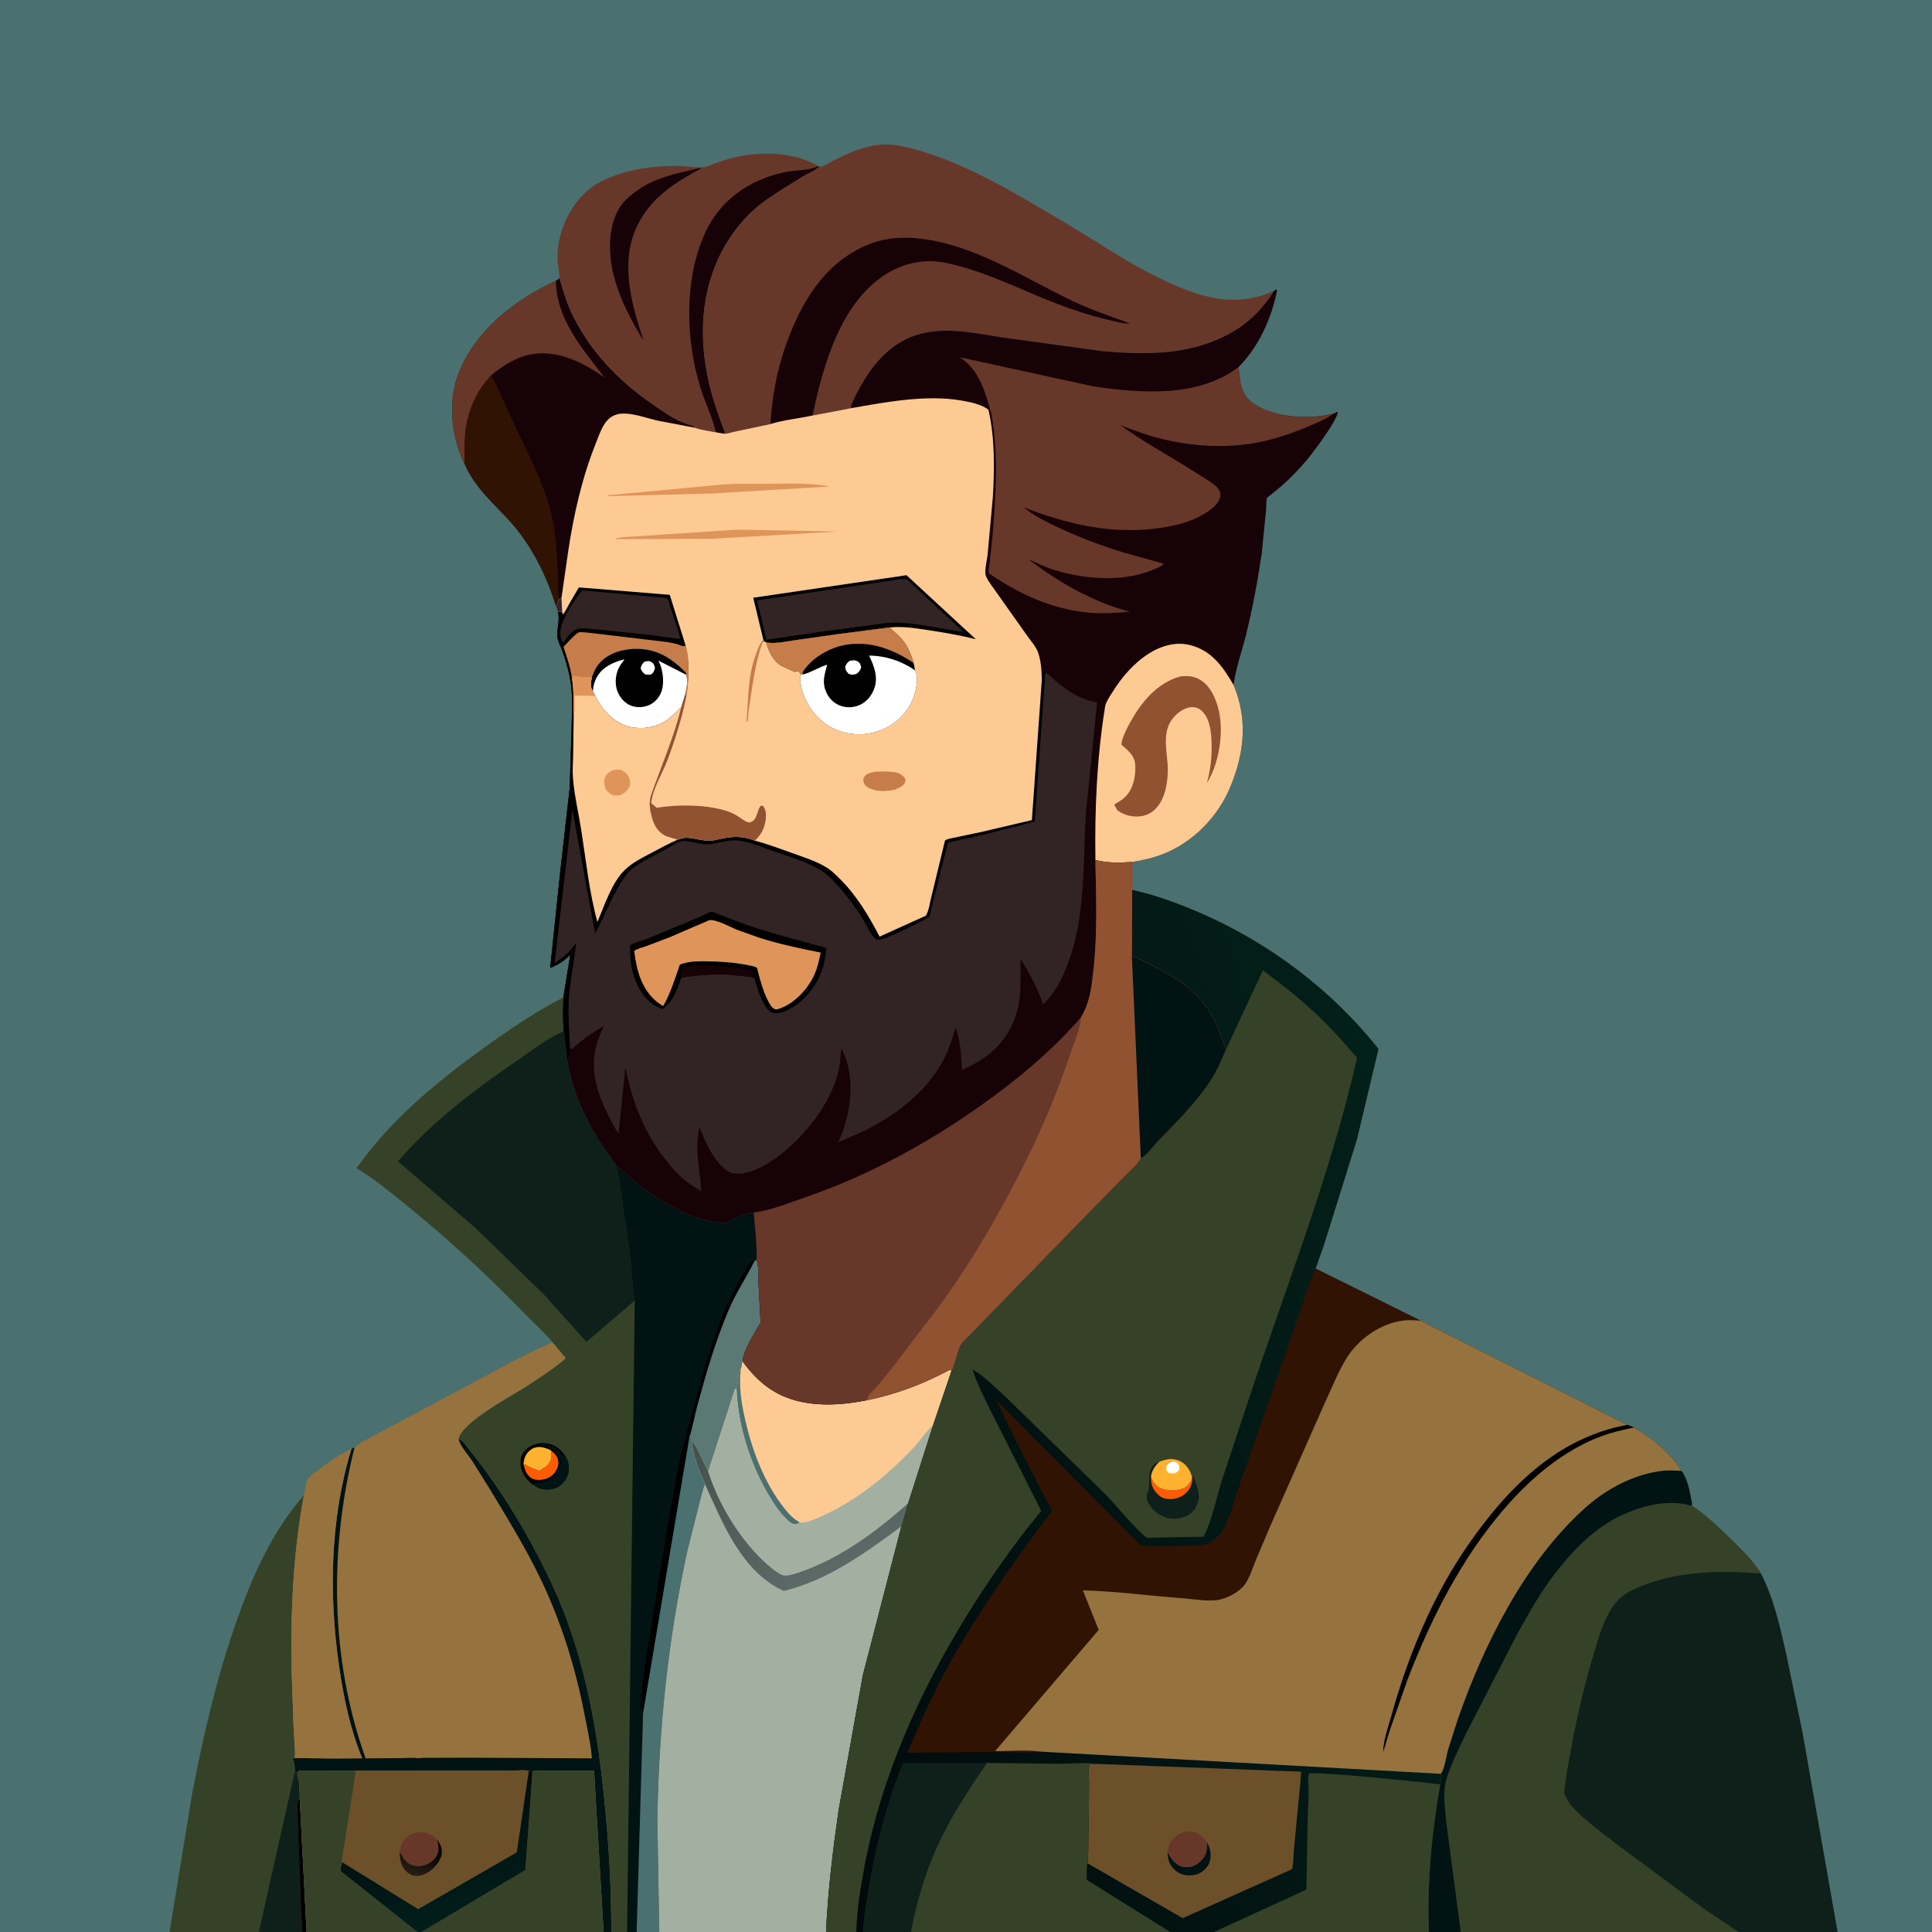 <svg version="1.1" xmlns="http://www.w3.org/2000/svg" style="display: block;" viewBox="0 0 2048 2048" width="1024" height="1024">
<rect x="0" y="0" width="2048" height="2048" fill="#333333" stroke="none"/>
<defs>
	<linearGradient id="Gradient1" gradientUnits="userSpaceOnUse" x1="453.265" y1="1954.42" x2="439.197" y2="1986.52">
		<stop class="stop0" offset="0" stop-opacity="1" stop-color="rgb(0,1,0)"/>
		<stop class="stop1" offset="1" stop-opacity="1" stop-color="rgb(37,29,21)"/>
	</linearGradient>
	<linearGradient id="Gradient2" gradientUnits="userSpaceOnUse" x1="456.246" y1="1909.51" x2="493.037" y2="2032.98">
		<stop class="stop0" offset="0" stop-opacity="1" stop-color="rgb(2,13,11)"/>
		<stop class="stop1" offset="1" stop-opacity="1" stop-color="rgb(1,30,27)"/>
	</linearGradient>
	<linearGradient id="Gradient3" gradientUnits="userSpaceOnUse" x1="809.273" y1="1496.68" x2="889.408" y2="1660.58">
		<stop class="stop0" offset="0" stop-opacity="1" stop-color="rgb(68,80,75)"/>
		<stop class="stop1" offset="1" stop-opacity="1" stop-color="rgb(91,105,103)"/>
	</linearGradient>
	<linearGradient id="Gradient4" gradientUnits="userSpaceOnUse" x1="786.946" y1="1626.61" x2="1545.57" y2="1408.16">
		<stop class="stop0" offset="0" stop-opacity="1" stop-color="rgb(2,9,12)"/>
		<stop class="stop1" offset="1" stop-opacity="1" stop-color="rgb(3,32,25)"/>
	</linearGradient>
</defs>
<path transform="translate(0,0)" fill="rgb(75,112,112)" d="M 179.723 2048 L -0 2048 L 0 -0 L 2048 0 L 2048 2048 L 1947.95 2048 L 1843.21 2048 L 1548.44 2048 L 1514.75 2048 L 1286.9 2048 L 1240.45 2048 L 965.577 2048 L 914.843 2048 L 907.74 2048 L 875.651 2048 L 698.87 2048 L 674.872 2048 L 664.759 2048 L 648.016 2048 L 639.839 2048 L 446.929 2048 L 442.385 2048 L 325.019 2048 L 320.248 2048 L 274.349 2048 L 179.723 2048 z"/>
<path transform="translate(0,0)" fill="rgb(23,2,7)" d="M 593.07 295.056 C 597.098 307.522 600.053 319.292 605.684 331.265 C 624.422 371.099 655.016 403.071 690.875 427.906 C 699.586 433.94 708.907 440.608 718.406 445.337 C 723.351 447.799 728.349 449.514 733.614 451.142 C 735.104 451.603 734.663 451.519 736.295 452.677 L 735.747 453.289 L 696.208 445.728 C 685.108 443.105 673.229 438.656 661.81 438.405 C 656.414 438.286 650.99 439.636 646.671 442.964 C 638.946 448.918 635.375 460.549 631.827 469.398 C 617.03 506.296 608.533 544.022 602.509 583.25 L 595.217 633.891 L 592.072 635.528 C 591.547 638.451 590.98 640.048 589.4 642.561 C 579.785 610.933 563.562 578.167 541.468 553.538 C 522.877 532.814 503.684 517.737 492.311 491.221 L 491.241 489.175 C 478.606 461.452 474.766 426.802 485.351 398 C 502.594 351.083 545.05 318.203 589.19 297.759 L 593.07 295.056 z"/>
<path transform="translate(0,0)" fill="rgb(103,56,42)" d="M 492.311 491.221 L 491.241 489.175 C 478.606 461.452 474.766 426.802 485.351 398 C 502.594 351.083 545.05 318.203 589.19 297.759 C 589.841 338.497 617.425 369.734 640.782 400.242 C 619.218 384.65 591.61 370.844 564.225 375.407 C 547.797 378.145 532.596 387.503 520.22 398.297 C 507.458 412.495 500.011 426.811 495.441 445.396 C 492.999 455.326 492.644 465.537 492.531 475.721 C 492.475 480.777 493.217 486.26 492.311 491.221 z"/>
<path transform="translate(0,0)" fill="rgb(49,19,4)" d="M 520.22 398.297 C 524.537 403.464 526.978 409.904 529.747 415.985 L 542.968 445.162 C 557.605 477.11 575.642 509.491 584.087 543.719 C 591.236 572.697 591.194 605.79 592.072 635.528 C 591.547 638.451 590.98 640.048 589.4 642.561 C 579.785 610.933 563.562 578.167 541.468 553.538 C 522.877 532.814 503.684 517.737 492.311 491.221 C 493.217 486.26 492.475 480.777 492.531 475.721 C 492.644 465.537 492.999 455.326 495.441 445.396 C 500.011 426.811 507.458 412.495 520.22 398.297 z"/>
<path transform="translate(0,0)" fill="rgb(54,66,39)" d="M 322.202 1585.04 C 310.583 1647.28 307.799 1711.55 309.268 1774.74 L 311.245 1831.45 L 312.457 1852.01 C 312.699 1855.98 313.349 1859.73 312.009 1863.54 L 310.085 1864.5 L 310.581 1865.51 C 312.529 1869.67 312.376 1873.51 312.563 1878.01 L 312.994 1880.49 C 314.437 1878.49 313.849 1879.57 314.75 1877.25 L 314.853 1880.71 L 315.242 1880.98 C 317.903 1888.93 317.769 1898.58 317.769 1906.93 L 325.019 2048 L 320.248 2048 L 274.349 2048 L 179.723 2048 L 203.656 1901.52 C 215.429 1840.3 229.236 1779.93 249.845 1721 C 266.823 1672.46 287.816 1623.95 322.202 1585.04 z"/>
<path transform="translate(0,0)" fill="rgb(14,32,25)" d="M 274.349 2048 L 312.563 1878.01 L 312.994 1880.49 C 314.437 1878.49 313.849 1879.57 314.75 1877.25 L 314.853 1880.71 L 315.242 1880.98 C 317.903 1888.93 317.769 1898.58 317.769 1906.93 L 325.019 2048 L 320.248 2048 L 274.349 2048 z"/>
<path transform="translate(0,0)" fill="rgb(0,0,0)" d="M 317.769 1906.93 L 325.019 2048 L 320.248 2048 C 320.366 2039.37 319.551 2031.01 319.273 2022.42 L 316.853 1956.5 L 315.786 1921 C 315.776 1918.08 315.121 1912.67 315.933 1910 C 316.28 1908.86 317.157 1907.95 317.769 1906.93 z"/>
<path transform="translate(0,0)" fill="rgb(103,56,42)" d="M 593.07 295.056 C 593.358 289.992 591.817 284.571 591.333 279.5 C 590.205 267.681 591.863 255.865 595.48 244.594 C 602.394 223.044 616.677 202.848 637.224 192.415 C 662.921 179.367 691.465 175.75 719.993 175.886 C 728.173 175.925 743.51 179.182 750.617 176.117 C 759.35 172.35 768.318 169.458 777.54 167.155 C 805.762 160.103 841.604 160.728 867.235 176.045 L 868.191 176.204 L 867.265 177.346 C 864.321 180.712 857.915 183.232 853.945 185.466 L 831.639 199.11 C 820.954 206.087 809.334 213.226 799.848 221.788 C 762.281 255.695 744.528 303.58 745.154 353.716 C 745.625 391.5 754.935 424.032 768.647 458.807 L 766.217 459.608 L 758.864 458.28 C 751.228 456.905 743.127 455.659 735.747 453.289 L 736.295 452.677 C 734.663 451.519 735.104 451.603 733.614 451.142 C 728.349 449.514 723.351 447.799 718.406 445.337 C 708.907 440.608 699.586 433.94 690.875 427.906 C 655.016 403.071 624.422 371.099 605.684 331.265 C 600.053 319.292 597.098 307.522 593.07 295.056 z"/>
<path transform="translate(0,0)" fill="rgb(23,2,7)" d="M 740.665 178.348 L 743.577 178.322 C 715.526 193.545 690.848 208.769 675.961 238.409 C 656.63 276.897 669.247 322.011 681.968 360.428 C 679.313 356.991 677.292 353.236 675.164 349.463 C 665.054 331.753 655.965 313.009 650.848 293.197 C 644.908 270.198 643.906 240.637 656.921 219.815 C 660.808 213.596 666.897 208.254 672.695 203.877 C 693.7 188.019 715.778 184.382 740.665 178.348 z"/>
<path transform="translate(0,0)" fill="rgb(23,2,7)" d="M 867.235 176.045 L 868.191 176.204 L 867.265 177.346 C 864.321 180.712 857.915 183.232 853.945 185.466 L 831.639 199.11 C 820.954 206.087 809.334 213.226 799.848 221.788 C 762.281 255.695 744.528 303.58 745.154 353.716 C 745.625 391.5 754.935 424.032 768.647 458.807 L 766.217 459.608 L 758.864 458.28 C 755.118 441.691 746.792 425.523 741.882 409.05 C 727.061 359.319 725.365 300.031 745.404 251.438 C 761.072 213.446 792.82 190.666 832.5 182.334 C 842.784 180.175 856.078 180.947 865.493 176.844 L 867.235 176.045 z"/>
<path transform="translate(0,0)" fill="rgb(103,56,42)" d="M 868.191 176.204 C 869.092 176.364 869.995 176.859 870.893 176.684 C 874.038 176.07 879.38 172.25 882.474 170.71 C 899.328 162.323 915.503 154.643 934.604 153.324 C 945.219 152.59 956.677 154.792 966.925 157.485 C 1024.24 172.546 1078.35 206.144 1129 236.098 C 1167.96 259.138 1205.07 285.448 1247 303.045 C 1263.24 309.86 1280.49 316 1298.16 317.415 C 1314 318.683 1330.69 316.661 1345.35 310.412 C 1346.83 309.783 1348.27 309.346 1349.82 308.918 C 1347.62 313.556 1344.24 317.595 1341.12 321.648 C 1325.2 342.309 1304.56 355.284 1280.18 363.902 C 1244.77 376.415 1206.27 375.529 1169.37 372.304 L 1061.59 357.528 C 1035.72 353.45 1006.97 347.282 981 352.695 L 979.145 353.071 C 952.644 358.624 932.795 376.874 918.434 399.061 C 912.221 408.659 906.135 419.793 901.993 430.478 L 902.756 432.609 L 861.334 440.466 C 846.994 443.631 830.594 445.153 816.784 449.532 L 778.007 457.758 C 774.985 458.416 768.912 460.533 766.217 459.608 L 768.647 458.807 C 754.935 424.032 745.625 391.5 745.154 353.716 C 744.528 303.58 762.281 255.695 799.848 221.788 C 809.334 213.226 820.954 206.087 831.639 199.11 L 853.945 185.466 C 857.915 183.232 864.321 180.712 867.265 177.346 L 868.191 176.204 z"/>
<path transform="translate(0,0)" fill="rgb(23,2,7)" d="M 816.784 449.532 C 817.994 422.266 823.822 391.584 833.031 365.791 C 848.522 322.399 872.084 281.152 915.708 261.254 C 934.914 252.493 954.171 250.602 975 252.927 C 1032.39 259.335 1084.49 293.689 1135.5 318.36 C 1155.99 328.269 1176.78 335.041 1197.98 342.973 C 1191.5 343.361 1183.63 341.05 1177.29 339.639 C 1151.23 333.841 1125.31 324.367 1100.72 314.065 C 1068.65 300.636 1036.75 285.649 1002.5 278.635 C 980.134 274.055 958.154 278.612 938.888 290.794 C 890.813 321.195 872.331 388.163 861.334 440.466 C 846.994 443.631 830.594 445.153 816.784 449.532 z"/>
<path transform="translate(0,0)" fill="rgb(149,114,62)" d="M 585.826 1422.92 L 600.027 1439.87 C 586.89 1451.03 572.183 1460.53 557.731 1469.9 C 542.22 1479.95 490.348 1507.27 486.189 1525.15 C 491.038 1526.92 495.974 1534.84 499.246 1538.91 C 532.693 1580.53 561.987 1629.93 584.676 1678.25 C 617.708 1748.6 632.005 1824.79 640.016 1901.5 C 645.118 1950.34 648.101 1998.86 648.016 2048 L 639.839 2048 L 446.929 2048 L 442.385 2048 L 325.019 2048 L 317.769 1906.93 C 317.769 1898.58 317.903 1888.93 315.242 1880.98 L 314.853 1880.71 L 314.75 1877.25 C 313.849 1879.57 314.437 1878.49 312.994 1880.49 L 312.563 1878.01 C 312.376 1873.51 312.529 1869.67 310.581 1865.51 L 310.085 1864.5 L 312.009 1863.54 C 313.349 1859.73 312.699 1855.98 312.457 1852.01 L 311.245 1831.45 L 309.268 1774.74 C 307.799 1711.55 310.583 1647.28 322.202 1585.04 C 323.37 1579.8 324.21 1572.04 326.998 1567.5 C 330.792 1561.32 365.318 1538.11 372.48 1536.05 C 373.508 1535.12 374.551 1534.81 375.818 1534.29 C 382.447 1528.25 393.22 1523.79 401.147 1519.34 L 481.799 1476.17 C 516.177 1458.26 550.11 1438.03 585.826 1422.92 z"/>
<path transform="translate(0,0)" fill="rgb(1,19,18)" d="M 486.189 1525.15 C 491.038 1526.92 495.974 1534.84 499.246 1538.91 C 532.693 1580.53 561.987 1629.93 584.676 1678.25 C 617.708 1748.6 632.005 1824.79 640.016 1901.5 C 645.118 1950.34 648.101 1998.86 648.016 2048 L 639.839 2048 L 629.752 1877.1 L 565.5 1877.02 L 564.243 1880.91 C 564.03 1878.26 564.259 1877.82 562.5 1875.89 L 560.574 1877.18 C 556.114 1876 550.187 1876.82 545.513 1876.84 L 513.833 1876.92 L 377.214 1877.03 L 317 1876.8 C 316.11 1878.33 315.722 1879.31 315.242 1880.98 L 314.853 1880.71 L 314.75 1877.25 C 313.849 1879.57 314.437 1878.49 312.994 1880.49 L 312.563 1878.01 C 312.376 1873.51 312.529 1869.67 310.581 1865.51 L 310.085 1864.5 L 312.009 1863.54 L 352.511 1864.03 L 383.877 1863.82 C 371.337 1833.24 364.248 1799.65 359.525 1767.05 C 348.458 1690.64 349.825 1610.26 372.48 1536.05 C 373.508 1535.12 374.551 1534.81 375.818 1534.29 C 348.876 1642.33 349.885 1758.39 387.566 1863.94 L 427.32 1863.62 C 431.857 1863.62 438.635 1862.89 442.952 1863.85 C 448.635 1863.02 454.94 1863.41 460.695 1863.34 L 497.219 1863.23 L 627.466 1863.89 C 626.163 1847.92 622.32 1831.33 619.254 1815.55 C 609.887 1767.35 594.744 1718.96 573.52 1674.66 C 557.698 1641.63 538.728 1610.78 519.849 1579.49 L 500.472 1548.46 C 496.6 1542.62 487.991 1532.98 486.477 1526.56 L 486.189 1525.15 z"/>
<path transform="translate(0,0)" fill="rgb(149,114,62)" d="M 322.202 1585.04 C 323.37 1579.8 324.21 1572.04 326.998 1567.5 C 330.792 1561.32 365.318 1538.11 372.48 1536.05 C 349.825 1610.26 348.458 1690.64 359.525 1767.05 C 364.248 1799.65 371.337 1833.24 383.877 1863.82 L 352.511 1864.03 L 312.009 1863.54 C 313.349 1859.73 312.699 1855.98 312.457 1852.01 L 311.245 1831.45 L 309.268 1774.74 C 307.799 1711.55 310.583 1647.28 322.202 1585.04 z"/>
<path transform="translate(0,0)" fill="rgb(54,66,39)" d="M 564.243 1880.91 L 565.5 1877.02 L 629.752 1877.1 L 639.839 2048 L 446.929 2048 L 556.931 1982.32 L 564.243 1880.91 z"/>
<path transform="translate(0,0)" fill="rgb(107,80,41)" d="M 560.574 1877.18 L 562.5 1875.89 C 564.259 1877.82 564.03 1878.26 564.243 1880.91 L 556.931 1982.32 L 446.929 2048 L 442.385 2048 L 325.019 2048 L 317.769 1906.93 C 317.769 1898.58 317.903 1888.93 315.242 1880.98 C 315.722 1879.31 316.11 1878.33 317 1876.8 L 377.214 1877.03 L 513.833 1876.92 L 545.513 1876.84 C 550.187 1876.82 556.114 1876 560.574 1877.18 z"/>
<path transform="translate(0,0)" fill="url(#Gradient1)" d="M 423.729 1963.01 C 425.768 1966.66 428.101 1970.65 431.171 1973.52 C 435.02 1977.12 440.84 1978.46 445.969 1977.92 C 452.127 1977.26 458.167 1973.56 461.843 1968.62 C 464.819 1964.62 465.14 1960.13 464.251 1955.39 L 463.466 1950.23 C 466.827 1954.9 469.126 1959.73 468.222 1965.66 C 467.196 1972.38 460.886 1979.8 455.5 1983.61 C 450.697 1987 444.593 1989.45 438.633 1988.24 C 434.266 1987.35 429.956 1983.81 427.642 1980.06 C 424.411 1974.83 423.759 1969.03 423.729 1963.01 z"/>
<path transform="translate(0,0)" fill="rgb(103,56,42)" d="M 423.729 1963.01 L 423.765 1962.05 C 424.33 1956.66 426.957 1950.95 431.222 1947.54 C 436.083 1943.64 442.76 1941.34 449 1942.36 C 454.035 1943.19 460.456 1945.99 463.466 1950.23 L 464.251 1955.39 C 465.14 1960.13 464.819 1964.62 461.843 1968.62 C 458.167 1973.56 452.127 1977.26 445.969 1977.92 C 440.84 1978.46 435.02 1977.12 431.171 1973.52 C 428.101 1970.65 425.768 1966.66 423.729 1963.01 z"/>
<path transform="translate(0,0)" fill="url(#Gradient2)" d="M 560.574 1877.18 L 562.5 1875.89 C 564.259 1877.82 564.03 1878.26 564.243 1880.91 L 556.931 1982.32 L 446.929 2048 L 442.385 2048 L 361.052 1983.5 C 361.351 1980.23 361.359 1977.15 363.086 1974.26 L 443.27 2023.82 L 547.831 1963.58 L 560.574 1877.18 z"/>
<path transform="translate(0,0)" fill="rgb(54,66,39)" d="M 315.242 1880.98 C 315.722 1879.31 316.11 1878.33 317 1876.8 L 377.214 1877.03 L 362.458 1971.12 C 362.144 1973.5 361.863 1972.49 363.086 1974.26 C 361.359 1977.15 361.351 1980.23 361.052 1983.5 L 442.385 2048 L 325.019 2048 L 317.769 1906.93 C 317.769 1898.58 317.903 1888.93 315.242 1880.98 z"/>
<path transform="translate(0,0)" fill="rgb(14,32,25)" d="M 1527.33 1880.32 C 1531.42 1875.01 1532.98 1861.87 1534.92 1855 L 1545.02 1823.3 C 1572.87 1743.25 1615.96 1656.63 1679.5 1599.09 C 1702.39 1578.36 1732.43 1562.23 1763.4 1558.98 C 1769.63 1558.32 1776.15 1558.9 1782.39 1559.17 C 1789.91 1569.79 1791.04 1581.93 1793.63 1594.31 C 1794.19 1595.95 1794.04 1596.55 1795.51 1597.56 C 1809.13 1606.85 1821.29 1618.57 1833.09 1630.04 C 1845.01 1641.64 1857.72 1653.89 1866.68 1667.96 C 1880.04 1693.84 1886.7 1723.37 1893.1 1751.61 L 1910.83 1836.85 L 1947.95 2048 L 1843.21 2048 L 1548.44 2048 L 1514.75 2048 C 1512.51 1996.32 1517.77 1942.41 1526.7 1891.53 C 1527.62 1887.73 1527.52 1884.19 1527.33 1880.32 z"/>
<path transform="translate(0,0)" fill="rgb(54,66,39)" d="M 1527.33 1880.32 C 1531.42 1875.01 1532.98 1861.87 1534.92 1855 L 1545.02 1823.3 C 1572.87 1743.25 1615.96 1656.63 1679.5 1599.09 C 1702.39 1578.36 1732.43 1562.23 1763.4 1558.98 C 1769.63 1558.32 1776.15 1558.9 1782.39 1559.17 C 1789.91 1569.79 1791.04 1581.93 1793.63 1594.31 C 1794.19 1595.95 1794.04 1596.55 1795.51 1597.56 C 1809.13 1606.85 1821.29 1618.57 1833.09 1630.04 C 1845.01 1641.64 1857.72 1653.89 1866.68 1667.96 C 1825.78 1664.68 1780.37 1665.16 1741.66 1680.68 C 1733.71 1683.86 1724.8 1687.69 1718.27 1693.26 C 1701.8 1707.31 1694.17 1737.24 1688.15 1757.46 C 1679.1 1787.88 1672 1818.59 1666.17 1849.78 C 1663 1866.77 1659.65 1883.96 1658.05 1901.17 C 1660.3 1905.98 1662.71 1910.74 1666.29 1914.72 C 1680.08 1930.09 1698.31 1942.82 1714.54 1955.49 L 1807.32 2024.19 L 1843.21 2048 L 1548.44 2048 L 1514.75 2048 C 1512.51 1996.32 1517.77 1942.41 1526.7 1891.53 C 1527.62 1887.73 1527.52 1884.19 1527.33 1880.32 z"/>
<path transform="translate(0,0)" fill="rgb(1,19,18)" d="M 1527.33 1880.32 C 1531.42 1875.01 1532.98 1861.87 1534.92 1855 L 1545.02 1823.3 C 1572.87 1743.25 1615.96 1656.63 1679.5 1599.09 C 1702.39 1578.36 1732.43 1562.23 1763.4 1558.98 C 1769.63 1558.32 1776.15 1558.9 1782.39 1559.17 C 1789.91 1569.79 1791.04 1581.93 1793.63 1594.31 L 1792 1595.99 C 1767.01 1588.39 1735.6 1597.31 1712.98 1609.25 C 1686.42 1623.27 1664.83 1646.35 1646.82 1670 C 1632.5 1688.79 1620.5 1710.44 1608.91 1731 L 1553.85 1838 C 1546.67 1853.48 1538.27 1869.4 1533.34 1885.73 C 1528.95 1900.3 1531.97 1917.88 1533.25 1932.84 L 1548.44 2048 L 1514.75 2048 C 1512.51 1996.32 1517.77 1942.41 1526.7 1891.53 C 1527.62 1887.73 1527.52 1884.19 1527.33 1880.32 z"/>
<path transform="translate(0,0)" fill="rgb(54,66,39)" d="M 585.826 1422.92 C 577.255 1412.49 566.404 1403.01 556.954 1393.26 C 517.622 1352.71 476.283 1314.48 432.417 1278.86 C 414.922 1264.66 397.297 1250.03 378.051 1238.26 C 413.666 1187.52 462.038 1147.61 511.909 1111.5 C 539.133 1091.79 567.27 1072.68 597.192 1057.29 C 596.958 1067.62 596.295 1078.44 597.426 1088.71 L 601.494 1124.26 C 606.433 1154.84 619.195 1184.14 635.715 1210.24 L 653.458 1235.95 L 654.226 1236.52 C 661.727 1242.17 668.145 1249.13 675.556 1254.92 C 701.322 1275.04 735.76 1295.46 769.24 1296.47 L 770.607 1295.73 C 778.602 1291.49 790.047 1286.23 799.065 1285.13 C 800.3 1301.73 802.725 1319.26 801.942 1335.86 C 804.408 1340.64 803.512 1349.43 803.835 1354.85 L 806.308 1402.11 C 799.461 1413.92 788.953 1429.32 787.078 1442.93 C 804.71 1467.47 825.154 1482.3 855.379 1487.13 C 876.362 1490.49 898.044 1488.42 918.745 1484.34 C 949.925 1477.87 978.452 1467.21 1006.5 1452.12 L 1008.76 1452.86 L 988.93 1511.25 L 962.697 1593.4 L 955.513 1618.1 L 914.697 1775.69 L 888.95 1918.97 C 882.824 1961.95 877.589 2004.6 875.651 2048 L 698.87 2048 L 674.872 2048 L 664.759 2048 L 648.016 2048 C 648.101 1998.86 645.118 1950.34 640.016 1901.5 C 632.005 1824.79 617.708 1748.6 584.676 1678.25 C 561.987 1629.93 532.693 1580.53 499.246 1538.91 C 495.974 1534.84 491.038 1526.92 486.189 1525.15 C 490.348 1507.27 542.22 1479.95 557.731 1469.9 C 572.183 1460.53 586.89 1451.03 600.027 1439.87 L 585.826 1422.92 z"/>
<path transform="translate(0,0)" fill="rgb(0,0,0)" d="M 563.846 1573.09 C 560.607 1570.07 557.103 1567.11 555.1 1563.09 L 554.5 1561.81 C 552.007 1556.57 551.279 1551.8 552.194 1546.04 C 552.939 1541.34 556.089 1537.14 559.951 1534.5 C 566.156 1530.25 574.328 1528.73 581.697 1530.37 C 588.89 1531.97 594.617 1536.62 598.606 1542.66 C 602.314 1547.79 603.683 1554.23 602.736 1560.5 C 602.483 1562.17 601.876 1563.54 601.231 1565.07 L 600.811 1566.13 C 599.063 1570.26 593.929 1575.47 589.717 1577.1 C 583.447 1579.52 576.156 1579.64 570 1576.73 L 563.846 1573.09 z"/>
<path transform="translate(0,0)" fill="rgb(253,92,3)" d="M 583.958 1537.41 C 587.949 1540.87 591.214 1543.73 591.836 1549.25 C 592.341 1553.72 590.119 1558.54 587.293 1561.91 C 583.331 1566.63 577.698 1568.48 571.713 1568.72 C 567.378 1568.89 564.111 1568.01 560.953 1564.94 C 557.099 1561.19 556.113 1556.73 554.831 1551.73 L 556.115 1552.39 C 561.152 1555.06 566.11 1557.09 571.443 1559.08 C 575.141 1556.93 579.691 1554.72 582.025 1551 C 585.102 1546.1 585.026 1542.88 583.958 1537.41 z"/>
<path transform="translate(0,0)" fill="rgb(255,177,48)" d="M 554.831 1551.73 C 555.278 1548.88 555.754 1546.01 557.03 1543.4 C 558.884 1539.6 562.651 1535.84 566.76 1534.59 C 572.879 1532.73 578.496 1534.74 583.958 1537.41 C 585.026 1542.88 585.102 1546.1 582.025 1551 C 579.691 1554.72 575.141 1556.93 571.443 1559.08 C 566.11 1557.09 561.152 1555.06 556.115 1552.39 L 554.831 1551.73 z"/>
<path transform="translate(0,0)" fill="rgb(1,19,18)" d="M 563.846 1573.09 C 569.883 1571.57 575.189 1572.13 580.989 1569.11 C 589.963 1564.44 592.381 1558.24 595.192 1549 L 594.5 1548 L 593.5 1551 C 593.545 1546.6 592.617 1544 589.911 1540.49 C 586.859 1536.52 581.781 1533.23 576.723 1532.87 C 574.624 1532.72 573.264 1532.55 571.25 1531.75 L 573.021 1531.02 C 576.181 1530.28 581.768 1531.33 584.643 1532.73 L 586.364 1533.64 C 590.863 1535.8 593.283 1540.85 597.333 1542.38 L 598.606 1542.66 C 602.314 1547.79 603.683 1554.23 602.736 1560.5 C 602.483 1562.17 601.876 1563.54 601.231 1565.07 L 600.811 1566.13 C 599.063 1570.26 593.929 1575.47 589.717 1577.1 C 583.447 1579.52 576.156 1579.64 570 1576.73 L 563.846 1573.09 z"/>
<path transform="translate(0,0)" fill="rgb(14,32,25)" d="M 597.426 1088.71 L 601.494 1124.26 C 606.433 1154.84 619.195 1184.14 635.715 1210.24 L 653.458 1235.95 C 656.269 1247.04 657.327 1258.7 659.114 1270 L 668.907 1338.5 C 670.277 1351.47 669.945 1366.04 672.835 1378.64 L 621.619 1422.49 L 577.07 1372.73 L 504.564 1302.25 L 421.889 1231.17 C 459.526 1187.07 507.559 1151.99 555.156 1119.39 C 568.524 1110.24 581.596 1100.13 596.5 1093.59 L 597.426 1088.71 z"/>
<path transform="translate(0,0)" fill="rgb(1,19,18)" d="M 653.458 1235.95 L 654.226 1236.52 C 661.727 1242.17 668.145 1249.13 675.556 1254.92 C 701.322 1275.04 735.76 1295.46 769.24 1296.47 L 770.607 1295.73 C 778.602 1291.49 790.047 1286.23 799.065 1285.13 C 800.3 1301.73 802.725 1319.26 801.942 1335.86 C 804.408 1340.64 803.512 1349.43 803.835 1354.85 L 806.308 1402.11 C 799.461 1413.92 788.953 1429.32 787.078 1442.93 C 786.7 1444.96 786.322 1449.79 785.216 1451.34 C 781.404 1455.12 783.032 1466.71 780.715 1472.02 L 779.135 1472.55 L 750.722 1560.01 C 745.073 1548.85 740.64 1536.98 733.322 1526.8 C 734.136 1543.29 741.116 1558.04 747.297 1573.15 C 744.932 1578.43 743.89 1584.44 742.266 1590 L 728.882 1643 C 708.072 1737.6 698.328 1833.01 696.812 1929.79 L 698.87 2048 L 674.872 2048 L 664.759 2048 L 672.835 1378.64 C 669.945 1366.04 670.277 1351.47 668.907 1338.5 L 659.114 1270 C 657.327 1258.7 656.269 1247.04 653.458 1235.95 z"/>
<path transform="translate(0,0)" fill="rgb(0,0,0)" d="M 681.682 1816.29 C 680.488 1813.39 679.949 1808.57 681 1805.5 L 681.75 1803.75 C 681.243 1800.76 682.734 1796.79 681.346 1794.35 C 681.093 1798.98 680.823 1809.72 678.665 1813.48 C 678.992 1796.36 682.155 1779.34 684.166 1762.37 L 709.559 1605.62 L 720.479 1547.58 L 728.381 1517.05 L 749.841 1440 C 758.987 1411.87 767.759 1386.58 782.098 1360.64 C 786.839 1352.07 791.103 1343.02 797.93 1335.9 L 800.152 1336.14 L 799.762 1336.93 C 790.785 1354.67 779.992 1370.73 772.164 1389.25 C 758.538 1421.48 748.432 1455.95 739.317 1489.69 C 736.228 1501.12 734.201 1513.01 730.644 1524.27 L 681.682 1816.29 z"/>
<path transform="translate(0,0)" fill="rgb(90,121,117)" d="M 800.152 1336.14 L 801.942 1335.86 C 804.408 1340.64 803.512 1349.43 803.835 1354.85 L 806.308 1402.11 C 799.461 1413.92 788.953 1429.32 787.078 1442.93 C 786.7 1444.96 786.322 1449.79 785.216 1451.34 C 781.404 1455.12 783.032 1466.71 780.715 1472.02 L 779.135 1472.55 L 750.722 1560.01 C 745.073 1548.85 740.64 1536.98 733.322 1526.8 L 730.644 1524.27 C 734.201 1513.01 736.228 1501.12 739.317 1489.69 C 748.432 1455.95 758.538 1421.48 772.164 1389.25 C 779.992 1370.73 790.785 1354.67 799.762 1336.93 L 800.152 1336.14 z"/>
<path transform="translate(0,0)" fill="rgb(75,112,112)" d="M 730.644 1524.27 L 733.322 1526.8 C 734.136 1543.29 741.116 1558.04 747.297 1573.15 C 744.932 1578.43 743.89 1584.44 742.266 1590 L 728.882 1643 C 708.072 1737.6 698.328 1833.01 696.812 1929.79 L 698.87 2048 L 674.872 2048 L 681.682 1816.29 L 730.644 1524.27 z"/>
<path transform="translate(0,0)" fill="rgb(163,175,161)" d="M 787.078 1442.93 C 804.71 1467.47 825.154 1482.3 855.379 1487.13 C 876.362 1490.49 898.044 1488.42 918.745 1484.34 C 949.925 1477.87 978.452 1467.21 1006.5 1452.12 L 1008.76 1452.86 L 988.93 1511.25 L 962.697 1593.4 L 955.513 1618.1 L 914.697 1775.69 L 888.95 1918.97 C 882.824 1961.95 877.589 2004.6 875.651 2048 L 698.87 2048 L 696.812 1929.79 C 698.328 1833.01 708.072 1737.6 728.882 1643 L 742.266 1590 C 743.89 1584.44 744.932 1578.43 747.297 1573.15 C 741.116 1558.04 734.136 1543.29 733.322 1526.8 C 740.64 1536.98 745.073 1548.85 750.722 1560.01 L 779.135 1472.55 L 780.715 1472.02 C 783.032 1466.71 781.404 1455.12 785.216 1451.34 C 786.322 1449.79 786.7 1444.96 787.078 1442.93 z"/>
<path transform="translate(0,0)" fill="rgb(254,202,148)" d="M 787.078 1442.93 C 804.71 1467.47 825.154 1482.3 855.379 1487.13 C 876.362 1490.49 898.044 1488.42 918.745 1484.34 C 949.925 1477.87 978.452 1467.21 1006.5 1452.12 L 1008.76 1452.86 L 988.93 1511.25 L 962.697 1593.4 L 955.513 1618.1 C 916.706 1646.48 878.4 1674.8 830.884 1686.54 C 786.235 1666.24 766.247 1615.12 747.297 1573.15 C 741.116 1558.04 734.136 1543.29 733.322 1526.8 C 740.64 1536.98 745.073 1548.85 750.722 1560.01 L 779.135 1472.55 L 780.715 1472.02 C 783.032 1466.71 781.404 1455.12 785.216 1451.34 C 786.322 1449.79 786.7 1444.96 787.078 1442.93 z"/>
<path transform="translate(0,0)" fill="rgb(75,112,112)" d="M 780.715 1472.02 C 783.032 1466.71 781.404 1455.12 785.216 1451.34 C 783.071 1469.86 785.855 1487.35 790 1505.39 C 797.508 1538.07 810.312 1572.21 831.308 1598.71 C 836.095 1604.75 841.057 1610.13 847.908 1613.85 C 846.998 1614.35 845.118 1615.58 844 1615.74 C 840.119 1616.31 837.481 1613.9 834.807 1611.41 C 825.443 1602.67 819.009 1592.25 812.712 1581.21 C 794.184 1548.71 782.127 1509.48 780.715 1472.02 z"/>
<path transform="translate(0,0)" fill="rgb(163,175,161)" d="M 750.722 1560.01 L 779.135 1472.55 L 780.715 1472.02 C 782.127 1509.48 794.184 1548.71 812.712 1581.21 C 819.009 1592.25 825.443 1602.67 834.807 1611.41 C 837.481 1613.9 840.119 1616.31 844 1615.74 C 845.118 1615.58 846.998 1614.35 847.908 1613.85 C 854.945 1614.56 862.795 1610.8 869.227 1608.03 C 904.011 1593.03 935.571 1568.04 962.115 1541.26 C 967.149 1536.18 971.863 1530.9 976.321 1525.32 C 980.012 1520.69 983.542 1515.36 988.265 1511.74 L 988.93 1511.25 L 962.697 1593.4 L 955.513 1618.1 C 916.706 1646.48 878.4 1674.8 830.884 1686.54 C 786.235 1666.24 766.247 1615.12 747.297 1573.15 C 741.116 1558.04 734.136 1543.29 733.322 1526.8 C 740.64 1536.98 745.073 1548.85 750.722 1560.01 z"/>
<path transform="translate(0,0)" fill="url(#Gradient3)" d="M 747.297 1573.15 C 741.116 1558.04 734.136 1543.29 733.322 1526.8 C 740.64 1536.98 745.073 1548.85 750.722 1560.01 C 761.168 1593.21 782.204 1628.34 807.128 1652.66 C 813.353 1658.73 820.736 1665.41 828.513 1669.37 C 833.214 1671.77 842.397 1668.38 847.289 1666.75 C 889.719 1652.54 929.73 1623.19 962.697 1593.4 L 955.513 1618.1 C 916.706 1646.48 878.4 1674.8 830.884 1686.54 C 786.235 1666.24 766.247 1615.12 747.297 1573.15 z"/>
<path transform="translate(0,0)" fill="url(#Gradient4)" d="M 1200.11 943.281 C 1225.13 948.737 1249.34 957.735 1272.78 967.924 C 1345.67 999.608 1411.87 1049.48 1461.27 1111.9 L 1438.52 1207.64 L 1403.82 1318.71 L 1397.32 1337.26 C 1396.54 1339.35 1395.66 1342.93 1394.4 1344.67 L 1505.9 1399.96 L 1724.88 1510.41 C 1727.39 1511.25 1729.71 1511.92 1731.99 1513.3 C 1750.33 1523.34 1771.63 1541.13 1782.39 1559.17 C 1776.15 1558.9 1769.63 1558.32 1763.4 1558.98 C 1732.43 1562.23 1702.39 1578.36 1679.5 1599.09 C 1615.96 1656.63 1572.87 1743.25 1545.02 1823.3 L 1534.92 1855 C 1532.98 1861.87 1531.42 1875.01 1527.33 1880.32 C 1527.52 1884.19 1527.62 1887.73 1526.7 1891.53 C 1517.77 1942.41 1512.51 1996.32 1514.75 2048 L 1286.9 2048 L 1240.45 2048 L 965.577 2048 L 914.843 2048 L 907.74 2048 L 875.651 2048 C 877.589 2004.6 882.824 1961.95 888.95 1918.97 L 914.697 1775.69 L 955.513 1618.1 L 962.697 1593.4 L 988.93 1511.25 L 1008.76 1452.86 C 1010.67 1451.72 1015.6 1430.56 1017.74 1426.66 C 1019.17 1424.05 1021.38 1421.89 1023.5 1419.83 L 1149.13 1290.7 L 1193.01 1246.03 C 1198.08 1240.77 1206.03 1234.25 1209.31 1227.87 C 1215.42 1224.78 1223.24 1214.14 1228.19 1208.98 C 1246.64 1189.73 1266.6 1170.28 1281.55 1148.09 C 1289.06 1136.95 1294.56 1124.71 1299.65 1112.33 L 1294.62 1098.86 C 1288.91 1082.01 1280.5 1066.97 1267.83 1054.37 C 1249.27 1035.91 1223.08 1024.35 1199.82 1013.07 L 1200.11 943.281 z"/>
<path transform="translate(0,0)" fill="rgb(14,32,25)" d="M 914.843 2048 C 914.913 2036.28 917.148 2024.8 918.894 2013.25 C 926.226 1964.73 938.616 1914.47 957.096 1868.99 L 1046.21 1868.78 C 1028.85 1894.2 1011.89 1919.69 998.201 1947.33 C 982.519 1979 972.16 2013.37 965.577 2048 L 914.843 2048 z"/>
<path transform="translate(0,0)" fill="rgb(54,66,39)" d="M 1386.66 1887.64 L 1387.32 1880.12 C 1392.91 1877.16 1509.6 1889.33 1526.7 1891.53 C 1517.77 1942.41 1512.51 1996.32 1514.75 2048 L 1286.9 2048 L 1384.84 2003.05 L 1386.12 1930.54 C 1386.38 1916.49 1387.96 1901.58 1386.66 1887.64 z"/>
<path transform="translate(0,0)" fill="rgb(107,80,41)" d="M 1163.34 1869.79 L 1379.26 1878.08 L 1378.49 1888.85 L 1371.98 1956.67 C 1371.16 1964.78 1371.36 1973.52 1369.64 1981.42 L 1253.7 2033.35 L 1152.89 1975.22 C 1153.91 1973.81 1154.29 1901 1154.47 1890.26 C 1154.56 1885.43 1153.11 1874.16 1155.11 1870.33 L 1163.34 1869.79 z"/>
<path transform="translate(0,0)" fill="rgb(1,19,18)" d="M 1279.42 1952.88 C 1282.98 1959.16 1284.36 1965.98 1282.45 1973.11 C 1280.94 1978.69 1276.04 1983.61 1270.89 1986.02 C 1265.37 1988.6 1257.13 1988.65 1251.55 1986.24 C 1246.31 1983.98 1241.51 1979.08 1239.45 1973.76 C 1238.08 1970.23 1237.82 1966.69 1237.73 1962.94 C 1239.28 1966.17 1240.85 1969.14 1243.25 1971.83 C 1246.81 1975.83 1250.98 1978.94 1256.48 1979.19 C 1263.58 1979.51 1268.58 1976.95 1273.57 1972.03 C 1279.47 1966.2 1279.32 1960.65 1279.42 1952.88 z"/>
<path transform="translate(0,0)" fill="rgb(103,56,42)" d="M 1237.73 1962.94 L 1237.82 1960.93 C 1238.59 1955.31 1242.01 1949.77 1246.44 1946.34 C 1250.91 1942.88 1257.18 1940.55 1262.88 1941.33 C 1270.44 1942.38 1274.9 1947.21 1279.42 1952.88 C 1279.32 1960.65 1279.47 1966.2 1273.57 1972.03 C 1268.58 1976.95 1263.58 1979.51 1256.48 1979.19 C 1250.98 1978.94 1246.81 1975.83 1243.25 1971.83 C 1240.85 1969.14 1239.28 1966.17 1237.73 1962.94 z"/>
<path transform="translate(0,0)" fill="rgb(54,66,39)" d="M 1046.21 1868.78 L 1121.89 1869.69 C 1135.17 1869.68 1150.25 1868.07 1163.34 1869.79 L 1155.11 1870.33 C 1153.11 1874.16 1154.56 1885.43 1154.47 1890.26 C 1154.29 1901 1153.91 1973.81 1152.89 1975.22 C 1151.38 1980.73 1151.98 1987.02 1151.99 1992.7 L 1240.45 2048 L 965.577 2048 C 972.16 2013.37 982.519 1979 998.201 1947.33 C 1011.89 1919.69 1028.85 1894.2 1046.21 1868.78 z"/>
<path transform="translate(0,0)" fill="rgb(49,19,4)" d="M 1394.4 1344.67 L 1505.9 1399.96 C 1497.9 1399.42 1490.73 1398.9 1482.85 1400.62 L 1480.94 1401.02 C 1460.17 1405.57 1439.52 1420.65 1428.19 1438.5 C 1418.47 1453.82 1411.62 1471.72 1403.9 1488.13 L 1346.39 1618.06 L 1331.36 1653.45 C 1327.88 1661.93 1324.87 1672.23 1319.5 1679.66 C 1314.01 1687.24 1302.67 1693.19 1293.79 1695.44 C 1282.49 1698.31 1266.66 1695.14 1255 1694.3 C 1219.42 1691.76 1183.47 1686.71 1147.86 1685.84 L 1164.64 1727.76 L 1054.86 1856.19 C 1070.46 1856.38 1087.93 1854.66 1103.19 1856.81 C 1088.52 1858.8 1071.27 1857.11 1056.41 1856.96 L 961.773 1858.04 C 973.747 1830.06 985.939 1802.07 1000.29 1775.21 C 1032.81 1714.37 1073.31 1657.09 1114.83 1602.12 C 1114.26 1598.22 1110 1592.03 1108.13 1588.29 L 1079.76 1533.09 L 1056.34 1484.45 L 1209.38 1638.42 C 1216.94 1639.77 1225.94 1638.9 1233.65 1638.88 L 1264.77 1638.6 C 1269.23 1638.4 1274.66 1638.47 1278.84 1636.76 C 1286.11 1633.78 1293.82 1627.03 1297.49 1620.09 C 1303.34 1609.01 1306.93 1595.57 1310.79 1583.64 L 1322.9 1548.64 L 1371.45 1410.05 C 1378.93 1388.83 1385.16 1366.21 1393.99 1345.61 L 1394.4 1344.67 z"/>
<path transform="translate(0,0)" fill="rgb(149,114,62)" d="M 1103.19 1856.81 C 1087.93 1854.66 1070.46 1856.38 1054.86 1856.19 L 1164.64 1727.76 L 1147.86 1685.84 C 1183.47 1686.71 1219.42 1691.76 1255 1694.3 C 1266.66 1695.14 1282.49 1698.31 1293.79 1695.44 C 1302.67 1693.19 1314.01 1687.24 1319.5 1679.66 C 1324.87 1672.23 1327.88 1661.93 1331.36 1653.45 L 1346.39 1618.06 L 1403.9 1488.13 C 1411.62 1471.72 1418.47 1453.82 1428.19 1438.5 C 1439.52 1420.65 1460.17 1405.57 1480.94 1401.02 L 1482.85 1400.62 C 1490.73 1398.9 1497.9 1399.42 1505.9 1399.96 L 1724.88 1510.41 C 1727.39 1511.25 1729.71 1511.92 1731.99 1513.3 C 1750.33 1523.34 1771.63 1541.13 1782.39 1559.17 C 1776.15 1558.9 1769.63 1558.32 1763.4 1558.98 C 1732.43 1562.23 1702.39 1578.36 1679.5 1599.09 C 1615.96 1656.63 1572.87 1743.25 1545.02 1823.3 L 1534.92 1855 C 1532.98 1861.87 1531.42 1875.01 1527.33 1880.32 L 1103.19 1856.81 z"/>
<path transform="translate(0,0)" fill="rgb(0,0,0)" d="M 1724.88 1510.41 C 1727.39 1511.25 1729.71 1511.92 1731.99 1513.3 C 1715.77 1516.4 1699.82 1520.7 1684.82 1527.68 C 1650.02 1543.86 1620.34 1569.63 1595.39 1598.44 C 1549.06 1651.94 1516.84 1715.82 1491.65 1781.54 L 1473.29 1834.02 C 1470.84 1841.58 1468.97 1849.4 1466.25 1856.85 C 1466.22 1845.43 1471.39 1831.45 1474.45 1820.38 C 1492.23 1756.03 1518.21 1692.45 1556.45 1637.38 C 1598.06 1577.44 1650.33 1524.11 1724.88 1510.41 z"/>
<path transform="translate(0,0)" fill="rgb(54,66,39)" d="M 1299.65 1112.33 L 1338.76 1028.56 C 1358.54 1043.59 1378.41 1058.8 1396.43 1075.96 C 1411.54 1090.34 1424.88 1105.56 1438.55 1121.25 C 1410.69 1244.42 1363.96 1361.77 1324.41 1481.35 L 1295.31 1569.04 C 1289.23 1588.38 1285.14 1611.05 1275.79 1628.98 L 1225.38 1629.94 C 1223.2 1629.93 1217.38 1630.59 1215.55 1629.87 C 1213.72 1629.16 1210.23 1625.37 1208.75 1623.96 C 1195.63 1611.46 1184.1 1596.78 1171.49 1583.69 L 1066.04 1480.79 C 1054.78 1470.75 1044.23 1459.2 1031.03 1451.72 C 1035.21 1465.89 1042.25 1478.94 1048.48 1492.28 L 1103.78 1601.61 C 1074.5 1636.97 1048.06 1674.95 1023.97 1714 C 973.791 1795.32 934.586 1883.04 916.633 1977.28 C 912.223 2000.43 908.208 2024.41 907.74 2048 L 875.651 2048 C 877.589 2004.6 882.824 1961.95 888.95 1918.97 L 914.697 1775.69 L 955.513 1618.1 L 962.697 1593.4 L 988.93 1511.25 L 1008.76 1452.86 C 1010.67 1451.72 1015.6 1430.56 1017.74 1426.66 C 1019.17 1424.05 1021.38 1421.89 1023.5 1419.83 L 1149.13 1290.7 L 1193.01 1246.03 C 1198.08 1240.77 1206.03 1234.25 1209.31 1227.87 C 1215.42 1224.78 1223.24 1214.14 1228.19 1208.98 C 1246.64 1189.73 1266.6 1170.28 1281.55 1148.09 C 1289.06 1136.95 1294.56 1124.71 1299.65 1112.33 z"/>
<path transform="translate(0,0)" fill="rgb(14,32,25)" d="M 1228.96 1549.5 C 1236.19 1546.67 1243.13 1545.31 1250.47 1548.61 C 1256.26 1551.21 1260.66 1556.82 1262.67 1562.74 L 1263.4 1565.11 L 1263.81 1565.04 L 1265.07 1565.19 C 1268.07 1573.9 1272.79 1582.62 1270.06 1592.01 C 1268.38 1597.8 1264.54 1603.36 1259.14 1606.24 C 1252.08 1609.99 1243.21 1611.23 1235.55 1608.59 C 1227.11 1605.67 1220.02 1599.61 1216.42 1591.3 C 1215.12 1588.29 1215.16 1585.33 1216.45 1582.33 C 1219.83 1574.47 1216.59 1565.83 1219.73 1557.73 C 1221.41 1553.4 1224.89 1551.24 1228.96 1549.5 z"/>
<path transform="translate(0,0)" fill="rgb(253,92,3)" d="M 1263.81 1565.04 C 1264.27 1570.96 1262.69 1576.49 1258.74 1580.97 C 1253.93 1586.42 1247.93 1588.93 1240.71 1589.07 C 1235.09 1589.18 1230.84 1587.64 1226.87 1583.62 C 1221.09 1577.75 1219.87 1572.36 1220.09 1564.43 C 1220.92 1569.25 1223.79 1573.47 1227.92 1576.21 C 1234.9 1580.82 1245.89 1580.64 1253.5 1578.02 C 1256.79 1576.89 1258.08 1575.77 1260.19 1573 L 1261.15 1571.86 C 1263.14 1569.41 1263.44 1568.31 1263.4 1565.11 L 1263.81 1565.04 z"/>
<path transform="translate(0,0)" fill="rgb(255,177,48)" d="M 1228.96 1549.5 C 1236.19 1546.67 1243.13 1545.31 1250.47 1548.61 C 1256.26 1551.21 1260.66 1556.82 1262.67 1562.74 L 1263.4 1565.11 C 1263.44 1568.31 1263.14 1569.41 1261.15 1571.86 L 1260.19 1573 C 1258.08 1575.77 1256.79 1576.89 1253.5 1578.02 C 1245.89 1580.64 1234.9 1580.82 1227.92 1576.21 C 1223.79 1573.47 1220.92 1569.25 1220.09 1564.43 C 1221.62 1557.95 1224.3 1554.14 1228.96 1549.5 z"/>
<path transform="translate(0,0)" fill="rgb(254,255,254)" d="M 1242.39 1549.5 C 1244.74 1549.37 1246.01 1549.43 1248 1551.02 C 1250.66 1553.14 1250.05 1555 1250.04 1558 C 1248.15 1560.61 1247.38 1560.75 1244.5 1561.96 C 1242.52 1561.96 1240.65 1561.67 1238.7 1561.41 C 1236.14 1558.82 1236.44 1558.46 1236.13 1555 C 1238.1 1551.45 1238.91 1551.31 1242.39 1549.5 z"/>
<path transform="translate(0,0)" fill="rgb(23,2,7)" d="M 1349.82 308.918 L 1352.5 306.893 L 1353.8 307.5 C 1347.99 337.348 1334.47 367.385 1312.85 389.191 L 1314.77 405 L 1315.07 406.666 C 1316.8 415.71 1321.43 422.941 1329.09 428.115 C 1350.8 442.781 1386.02 444.611 1410.95 439.158 L 1412.87 438.727 L 1418 436.445 C 1418.66 444.276 1392.19 479.391 1385.93 486.847 C 1377.67 496.692 1368.65 506.274 1358.93 514.678 L 1347.16 524.515 C 1346.37 525.159 1343.67 526.922 1343.17 527.761 C 1342.13 529.509 1342.34 537.332 1342.14 539.787 L 1337.51 586.451 C 1333.32 615.371 1327.8 644.681 1320.82 673.056 C 1316.49 690.619 1309.94 708.139 1307.62 726.05 C 1322.93 762.659 1319.04 798.363 1304.05 834.514 C 1291.26 865.34 1265.52 892.018 1234.5 904.665 C 1223.11 909.307 1211.99 911.86 1199.91 913.783 L 1200.11 943.281 L 1199.82 1013.07 C 1223.08 1024.35 1249.27 1035.91 1267.83 1054.37 C 1280.5 1066.97 1288.91 1082.01 1294.62 1098.86 L 1299.65 1112.33 C 1294.56 1124.71 1289.06 1136.95 1281.55 1148.09 C 1266.6 1170.28 1246.64 1189.73 1228.19 1208.98 C 1223.24 1214.14 1215.42 1224.78 1209.31 1227.87 C 1206.03 1234.25 1198.08 1240.77 1193.01 1246.03 L 1149.13 1290.7 L 1023.5 1419.83 C 1021.38 1421.89 1019.17 1424.05 1017.74 1426.66 C 1015.6 1430.56 1010.67 1451.72 1008.76 1452.86 L 1006.5 1452.12 C 978.452 1467.21 949.925 1477.87 918.745 1484.34 C 898.044 1488.42 876.362 1490.49 855.379 1487.13 C 825.154 1482.3 804.71 1467.47 787.078 1442.93 C 788.953 1429.32 799.461 1413.92 806.308 1402.11 L 803.835 1354.85 C 803.512 1349.43 804.408 1340.64 801.942 1335.86 C 802.725 1319.26 800.3 1301.73 799.065 1285.13 C 790.047 1286.23 778.602 1291.49 770.607 1295.73 L 769.24 1296.47 C 735.76 1295.46 701.322 1275.04 675.556 1254.92 C 668.145 1249.13 661.727 1242.17 654.226 1236.52 L 653.458 1235.95 L 635.715 1210.24 C 619.195 1184.14 606.433 1154.84 601.494 1124.26 L 597.426 1088.71 C 596.295 1078.44 596.958 1067.62 597.192 1057.29 L 604.522 1011.97 C 598.172 1018.51 592.216 1022.23 583.971 1025.91 L 583.27 1025.56 L 593.591 926.556 L 603.949 834.969 L 606.006 769 C 606.07 756.187 606.933 742.749 605.757 730.018 C 604.483 716.235 600.563 702.516 595.964 689.5 C 594.462 685.249 591.461 680.173 590.933 675.728 C 589.812 666.278 593.803 658.429 591.524 648.801 L 589.4 642.561 C 590.98 640.048 591.547 638.451 592.072 635.528 L 595.217 633.891 L 602.509 583.25 C 608.533 544.022 617.03 506.296 631.827 469.398 C 635.375 460.549 638.946 448.918 646.671 442.964 C 650.99 439.636 656.414 438.286 661.81 438.405 C 673.229 438.656 685.108 443.105 696.208 445.728 L 735.747 453.289 C 743.127 455.659 751.228 456.905 758.864 458.28 L 766.217 459.608 C 768.912 460.533 774.985 458.416 778.007 457.758 L 816.784 449.532 C 830.594 445.153 846.994 443.631 861.334 440.466 L 902.756 432.609 L 901.993 430.478 C 906.135 419.793 912.221 408.659 918.434 399.061 C 932.795 376.874 952.644 358.624 979.145 353.071 L 981 352.695 C 1006.97 347.282 1035.72 353.45 1061.59 357.528 L 1169.37 372.304 C 1206.27 375.529 1244.77 376.415 1280.18 363.902 C 1304.56 355.284 1325.2 342.309 1341.12 321.648 C 1344.24 317.595 1347.62 313.556 1349.82 308.918 z"/>
<path transform="translate(0,0)" fill="rgb(254,202,148)" d="M 1161.18 911.632 C 1160.36 858.331 1162.76 803.642 1171.14 751 L 1171.68 747.906 C 1172.86 743.174 1176.5 738.13 1179.06 734 C 1189.12 717.743 1202.2 702.53 1218.55 692.336 C 1231.29 684.393 1246.68 680.023 1261.59 683.826 C 1284.49 689.665 1296.37 706.78 1307.62 726.05 C 1322.93 762.659 1319.04 798.363 1304.05 834.514 C 1291.26 865.34 1265.52 892.018 1234.5 904.665 C 1223.11 909.307 1211.99 911.86 1199.91 913.783 C 1187.34 914.595 1173.4 915.027 1161.18 911.632 z"/>
<path transform="translate(0,0)" fill="rgb(144,82,49)" d="M 1250.74 717.148 C 1258.65 716.065 1265.89 716.634 1272.81 720.94 C 1283.31 727.482 1289.26 741.395 1291.95 753.13 C 1297.38 776.78 1292.36 809.093 1279.46 829.942 C 1282.43 818.621 1284.11 808.235 1284.32 796.5 C 1284.57 783.362 1284.42 763.557 1274.19 753.798 C 1271.13 750.875 1267.33 749.23 1263.06 749.571 C 1255.5 750.176 1248.53 755.189 1243.77 760.806 C 1232.14 774.517 1236.39 793.303 1237.71 809.754 C 1238.58 823.465 1236.68 841.316 1228.67 852.811 C 1224.03 859.47 1217.77 864.066 1209.61 865.204 C 1200.45 866.481 1191.21 864.238 1183.98 858.5 C 1183.44 857.149 1182.94 855.984 1182.14 854.759 C 1181.26 853.402 1181.5 854.293 1181.5 852.541 C 1185.83 850.102 1190.06 847.671 1193.5 844.009 C 1201.66 835.332 1204.16 822.056 1203.36 810.472 C 1202.69 800.856 1195.72 795.492 1188.98 789.627 C 1187.91 784.578 1195.19 770.987 1197.88 766.062 C 1209.75 744.342 1226.2 724.281 1250.74 717.148 z"/>
<path transform="translate(0,0)" fill="rgb(103,56,42)" d="M 1412.87 438.727 C 1407.57 443.336 1399.62 446.443 1393.22 449.292 C 1373.38 458.121 1350.91 466.073 1329.5 469.701 C 1296.84 475.237 1262.58 473.021 1230.5 464.993 C 1215.77 461.306 1202.01 456.151 1187.87 450.742 C 1209.34 466.63 1233.74 480.006 1256.51 494.031 L 1280.68 509.27 C 1285 512.175 1289.97 515.232 1292.5 519.947 C 1293.98 522.7 1294.06 525.592 1292.94 528.5 C 1289.09 538.503 1275.22 546.004 1265.92 550.125 C 1252.97 555.866 1237.4 558.851 1223.36 560.471 C 1175.04 566.042 1130.04 555.086 1085.22 537.843 C 1096.65 547.147 1109.89 553.633 1123.18 559.835 C 1145.41 570.206 1168.46 578.834 1191.93 585.937 L 1233.68 597.54 C 1231.02 600.781 1225.1 602.811 1221.28 604.354 C 1188.52 617.593 1147.17 613.998 1114.32 603.053 C 1106.01 600.284 1098.35 596.3 1090.32 592.883 C 1120.84 616.6 1159.92 638.838 1197.6 648.447 C 1184.86 649.47 1171.63 650.6 1158.86 649.785 C 1122.15 647.443 1087.38 633.282 1056.8 613.338 C 1055.18 612.279 1048.72 608.398 1048.01 606.96 C 1047.64 606.222 1048.71 599.952 1048.83 598.816 L 1052.29 566 C 1055.53 524.09 1058.49 483.832 1051.5 442.12 L 1050.99 439 C 1044.66 416.331 1038.3 391.86 1017.26 378.654 L 1159.1 409.598 C 1209.8 416.972 1269.61 421.734 1312.85 389.191 L 1314.77 405 L 1315.07 406.666 C 1316.8 415.71 1321.43 422.941 1329.09 428.115 C 1350.8 442.781 1386.02 444.611 1410.95 439.158 L 1412.87 438.727 z"/>
<path transform="translate(0,0)" fill="rgb(103,56,42)" d="M 1161.18 911.632 C 1173.4 915.027 1187.34 914.595 1199.91 913.783 L 1200.11 943.281 L 1199.82 1013.07 C 1223.08 1024.35 1249.27 1035.91 1267.83 1054.37 C 1280.5 1066.97 1288.91 1082.01 1294.62 1098.86 L 1299.65 1112.33 C 1294.56 1124.71 1289.06 1136.95 1281.55 1148.09 C 1266.6 1170.28 1246.64 1189.73 1228.19 1208.98 C 1223.24 1214.14 1215.42 1224.78 1209.31 1227.87 C 1206.03 1234.25 1198.08 1240.77 1193.01 1246.03 L 1149.13 1290.7 L 1023.5 1419.83 C 1021.38 1421.89 1019.17 1424.05 1017.74 1426.66 C 1015.6 1430.56 1010.67 1451.72 1008.76 1452.86 L 1006.5 1452.12 C 978.452 1467.21 949.925 1477.87 918.745 1484.34 C 898.044 1488.42 876.362 1490.49 855.379 1487.13 C 825.154 1482.3 804.71 1467.47 787.078 1442.93 C 788.953 1429.32 799.461 1413.92 806.308 1402.11 L 803.835 1354.85 C 803.512 1349.43 804.408 1340.64 801.942 1335.86 C 802.725 1319.26 800.3 1301.73 799.065 1285.13 L 799.44 1285.2 C 816.643 1283.15 836.147 1275.25 852.542 1269.61 C 919.318 1246.63 981.986 1212.81 1039.55 1172.03 C 1078.4 1144.5 1114.29 1114.6 1145.71 1078.7 C 1155.68 1062.24 1157.16 1045.91 1159.23 1027.18 C 1163.47 988.977 1161.91 950.006 1161.18 911.632 z"/>
<path transform="translate(0,0)" fill="rgb(144,82,49)" d="M 1161.18 911.632 C 1173.4 915.027 1187.34 914.595 1199.91 913.783 L 1200.11 943.281 L 1199.82 1013.07 C 1223.08 1024.35 1249.27 1035.91 1267.83 1054.37 C 1280.5 1066.97 1288.91 1082.01 1294.62 1098.86 L 1299.65 1112.33 C 1294.56 1124.71 1289.06 1136.95 1281.55 1148.09 C 1266.6 1170.28 1246.64 1189.73 1228.19 1208.98 C 1223.24 1214.14 1215.42 1224.78 1209.31 1227.87 C 1206.03 1234.25 1198.08 1240.77 1193.01 1246.03 L 1149.13 1290.7 L 1023.5 1419.83 C 1021.38 1421.89 1019.17 1424.05 1017.74 1426.66 C 1015.6 1430.56 1010.67 1451.72 1008.76 1452.86 L 1006.5 1452.12 C 978.452 1467.21 949.925 1477.87 918.745 1484.34 C 919.345 1482.66 919.974 1480.86 920.925 1479.34 C 922.608 1476.65 925.697 1474.15 927.854 1471.75 L 940.696 1456.51 L 993.585 1387.29 C 1019.41 1352.57 1041.81 1315.87 1062.73 1278.05 C 1091.14 1226.69 1115.95 1173.26 1134.41 1117.49 C 1138.33 1105.67 1145.23 1090.92 1145.71 1078.7 C 1155.68 1062.24 1157.16 1045.91 1159.23 1027.18 C 1163.47 988.977 1161.91 950.006 1161.18 911.632 z"/>
<path transform="translate(0,0)" fill="rgb(1,19,18)" d="M 1199.82 1013.07 C 1223.08 1024.35 1249.27 1035.91 1267.83 1054.37 C 1280.5 1066.97 1288.91 1082.01 1294.62 1098.86 L 1299.65 1112.33 C 1294.56 1124.71 1289.06 1136.95 1281.55 1148.09 C 1266.6 1170.28 1246.64 1189.73 1228.19 1208.98 C 1223.24 1214.14 1215.42 1224.78 1209.31 1227.87 L 1199.82 1013.07 z"/>
<path transform="translate(0,0)" fill="rgb(50,36,36)" d="M 595.923 648.519 L 596.546 651.368 C 599.296 648.471 601.098 644.22 603.041 640.741 L 613.613 622.645 L 709.985 630.521 L 726.748 684.158 C 731.419 701.243 730.056 720.454 727.622 737.764 L 726.112 736.709 L 722.355 749.255 C 714.846 780.951 701.196 811.72 690.443 842.474 C 687.787 850.069 688.719 857.402 690.782 865 L 691.302 866.965 C 693.31 874.267 697.31 881.368 704.116 885.195 C 706.564 886.572 709.325 887.266 712 888.059 L 716.116 889.301 C 717.353 889.69 716.898 889.496 717.988 890.266 C 720.691 889.371 724.005 888.059 726.841 888.049 C 738.006 888.013 746.833 893.056 758.5 890.383 C 773.929 886.849 784.895 885.182 800.053 891.086 L 801.206 891.353 C 814.083 894.896 827.191 899.757 839.772 904.271 C 851.872 908.613 865.596 912.891 876.519 919.737 C 881.884 923.1 886.576 927.893 891.028 932.344 C 908.399 949.713 921.097 971.206 932.393 992.817 L 981.294 970.731 C 984.545 966.107 985.782 956.497 987.208 950.938 L 1001.72 891.016 C 1004.57 888.917 1009.47 888.41 1012.96 887.649 L 1040.48 881.841 L 1093.83 869.313 L 1104.34 720.606 C 1105.6 717.607 1105.36 714.207 1105.45 711 L 1106.5 710.49 L 1108.08 712.971 C 1111.94 714.691 1115.09 718.513 1118.31 721.255 C 1132.38 733.223 1144.68 741.129 1162.94 744.739 L 1151.33 859.483 C 1147.59 913.689 1151.38 970.59 1131.72 1022.23 C 1125.48 1038.63 1118.45 1052.39 1105.79 1064.83 C 1099.95 1047.3 1091.18 1031.88 1081.71 1016.11 C 1082.02 1045.22 1083.9 1070.8 1067.33 1096.33 L 1066.5 1097.65 C 1055.33 1115.04 1038.35 1126.06 1019.77 1134.21 C 1019.12 1118.68 1018.13 1104.03 1013.14 1089.16 C 1009.55 1100.2 1006.32 1111.27 1001.09 1121.68 C 983.946 1155.87 951.398 1180.83 918 1197.89 L 888.624 1210.93 C 901.309 1182.75 906.79 1147.74 895.24 1118.31 L 892.025 1110.76 C 890.795 1119.93 890.57 1129.34 888.142 1138.29 C 879.216 1171.19 853.616 1203.67 827.078 1224.21 C 814.628 1233.85 794.692 1246 778.285 1243.88 C 771.513 1243.01 766.249 1238.05 762.117 1233 L 760.914 1231.56 C 752.002 1220.69 746.845 1207.46 741.178 1194.78 C 740.044 1202.71 738.962 1210.76 739.225 1218.79 C 739.711 1233.6 742.685 1248.18 743.282 1262.95 L 730.229 1254.32 C 720.021 1247.03 711.484 1237.21 703.93 1227.31 C 681.7 1198.18 670.268 1167.25 662.924 1131.64 L 655.681 1201.67 C 651.018 1195.18 647.457 1187.75 643.959 1180.59 C 634.078 1160.34 626.915 1139.08 630.455 1116.35 C 631.312 1110.86 632.782 1105.72 634.704 1100.5 L 639.854 1087.68 C 627.412 1095.07 617.274 1102.06 606.5 1111.84 L 604.22 1111.02 C 604.293 1113.9 604.305 1115.77 603.49 1118.5 L 602.914 1122.4 L 601.494 1124.26 L 597.426 1088.71 C 596.295 1078.44 596.958 1067.62 597.192 1057.29 L 604.522 1011.97 C 598.172 1018.51 592.216 1022.23 583.971 1025.91 L 583.27 1025.56 L 593.591 926.556 L 603.949 834.969 L 606.006 769 C 606.07 756.187 606.933 742.749 605.757 730.018 C 604.483 716.235 600.563 702.516 595.964 689.5 C 594.462 685.249 591.461 680.173 590.933 675.728 C 589.812 666.278 593.803 658.429 591.524 648.801 C 593 648.471 594.417 648.537 595.923 648.519 z"/>
<path transform="translate(0,0)" fill="rgb(0,0,0)" d="M 722.156 1036.33 C 718.173 1048.8 713.432 1062.07 702.343 1069.73 C 696.137 1067.51 690.59 1064.22 686.062 1059.33 C 671.407 1043.52 667.359 1023.07 668.013 1002.14 C 668.908 1001.49 669.052 1001.33 670.201 1000.77 C 675.247 998.318 681.356 996.956 686.654 994.862 L 726.763 978.22 L 746 969.973 C 748.069 969.073 751.971 966.718 754.055 966.459 C 755.334 966.299 760.222 968.592 761.698 969.141 L 787.267 978.851 C 816.502 989.479 846.185 996.364 875.974 1004.89 C 875.128 1016.39 872.362 1028.16 867.058 1038.47 C 859.726 1052.72 843.996 1069.08 828.113 1073.31 C 824.575 1074.26 820.137 1074.63 816.916 1072.75 C 808.999 1068.15 801.991 1045.73 799.717 1037.15 L 796.956 1035.84 C 788.463 1034.98 779.873 1033.5 771.359 1033.11 C 755.265 1032.39 738.068 1033.81 722.156 1036.33 z"/>
<path transform="translate(0,0)" fill="rgb(23,2,7)" d="M 722.156 1036.33 C 721.806 1035.11 721.685 1034.95 721.69 1033.49 C 721.7 1030.4 722.817 1027.54 725.091 1025.5 C 731.625 1023.44 739.028 1023.72 745.826 1023.72 C 759.069 1023.72 771.749 1024.29 784.811 1026.69 C 788.17 1027.31 791.754 1027.43 794.957 1028.64 C 797.73 1029.69 797.96 1029.97 799.179 1032.5 L 796.956 1035.84 C 788.463 1034.98 779.873 1033.5 771.359 1033.11 C 755.265 1032.39 738.068 1033.81 722.156 1036.33 z"/>
<path transform="translate(0,0)" fill="rgb(223,148,90)" d="M 751.649 975.5 C 758.238 973.842 774.32 982.833 780.982 985.5 L 804.77 993.997 C 826.185 1000.8 847.959 1005.43 869.964 1009.76 C 868.364 1017.8 866.675 1025.51 863.339 1033.03 C 856.653 1048.1 842.367 1063.61 826.5 1069.11 C 824.071 1069.95 822.286 1070.47 820 1068.97 C 817.532 1067.35 815.618 1063.74 814.288 1061.19 C 808.664 1050.37 805.416 1037.68 802.434 1025.92 C 799.923 1024.22 795.773 1023.74 792.776 1023.03 C 778.168 1020.22 763.193 1019.11 748.329 1019.04 C 741.409 1019.01 734.035 1018.85 727.296 1020.59 C 725.927 1020.94 721.491 1021.92 720.715 1022.71 C 720.165 1023.27 719.568 1026 719.248 1026.91 L 714.392 1040.65 C 711.145 1049.61 707.798 1058.23 702.922 1066.45 L 697.5 1062.92 C 680.165 1049.39 674.72 1028.7 672.288 1008 C 675.855 1005.52 680.921 1004.42 685 1002.95 L 709.285 993.756 L 751.649 975.5 z"/>
<path transform="translate(0,0)" fill="rgb(0,0,0)" d="M 595.923 648.519 L 596.546 651.368 C 599.296 648.471 601.098 644.22 603.041 640.741 L 613.613 622.645 L 709.985 630.521 L 726.748 684.158 C 731.419 701.243 730.056 720.454 727.622 737.764 L 726.112 736.709 L 722.355 749.255 C 714.846 780.951 701.196 811.72 690.443 842.474 C 687.787 850.069 688.719 857.402 690.782 865 L 691.302 866.965 C 693.31 874.267 697.31 881.368 704.116 885.195 C 706.564 886.572 709.325 887.266 712 888.059 L 716.116 889.301 C 717.353 889.69 716.898 889.496 717.988 890.266 C 720.691 889.371 724.005 888.059 726.841 888.049 C 738.006 888.013 746.833 893.056 758.5 890.383 C 773.929 886.849 784.895 885.182 800.053 891.086 L 801.206 891.353 C 814.083 894.896 827.191 899.757 839.772 904.271 C 851.872 908.613 865.596 912.891 876.519 919.737 C 881.884 923.1 886.576 927.893 891.028 932.344 C 908.399 949.713 921.097 971.206 932.393 992.817 L 981.294 970.731 C 984.545 966.107 985.782 956.497 987.208 950.938 L 1001.72 891.016 C 1004.57 888.917 1009.47 888.41 1012.96 887.649 L 1040.48 881.841 L 1093.83 869.313 L 1104.34 720.606 C 1105.6 717.607 1105.36 714.207 1105.45 711 L 1106.5 710.49 L 1108.08 712.971 L 1096.86 870.992 L 1039.6 885.571 L 1015.86 890.735 C 1012.22 891.574 1007.93 891.984 1004.67 893.735 L 985.074 971.924 C 973.928 978.673 962.431 983.864 950.57 989.179 C 943.739 992.24 936.63 996.395 929 996.147 C 922.947 991.605 918.826 980.892 914.737 974.41 C 906.033 960.609 895.67 946.325 884.234 934.682 C 880.444 930.824 876.492 926.536 871.929 923.628 C 856.244 913.635 835.929 907.75 818.323 901.803 C 804.228 897.042 788.233 889.16 773.118 891.12 C 765.143 892.154 757.238 894.979 749.143 895.034 C 740.775 895.091 730.64 890.486 722.688 891.705 C 718.28 892.38 711.993 896.815 708 899.011 C 695.33 905.977 681.31 912.231 669.893 921.165 C 666.883 923.519 664.363 926.609 662.159 929.706 C 649.267 947.818 641.542 970.062 630.874 989.531 L 606.787 858.476 L 587.848 1020.97 C 593.226 1017.19 599.122 1013.37 603.598 1008.5 C 606.219 1005.65 608.388 1002.25 610.93 999.281 L 603.547 1051.11 C 601.701 1070.95 603.254 1091.17 604.22 1111.02 C 604.293 1113.9 604.305 1115.77 603.49 1118.5 L 602.914 1122.4 L 601.494 1124.26 L 597.426 1088.71 C 596.295 1078.44 596.958 1067.62 597.192 1057.29 L 604.522 1011.97 C 598.172 1018.51 592.216 1022.23 583.971 1025.91 L 583.27 1025.56 L 593.591 926.556 L 603.949 834.969 L 606.006 769 C 606.07 756.187 606.933 742.749 605.757 730.018 C 604.483 716.235 600.563 702.516 595.964 689.5 C 594.462 685.249 591.461 680.173 590.933 675.728 C 589.812 666.278 593.803 658.429 591.524 648.801 C 593 648.471 594.417 648.537 595.923 648.519 z"/>
<path transform="translate(0,0)" fill="rgb(198,125,73)" d="M 606.445 719.96 C 604.885 708.025 601.096 697.097 597.306 685.733 C 601.805 681.289 607.895 673.62 613.172 670.504 C 615.067 669.385 627.91 671.214 631.059 671.521 L 706.939 680.555 C 710.669 681.142 714.366 681.835 718 682.872 C 719.6 683.329 722.945 684.934 724.482 684.934 C 725.28 684.934 725.993 684.417 726.748 684.158 C 731.419 701.243 730.056 720.454 727.622 737.764 L 726.112 736.709 C 727.498 730.503 730.059 720.995 727.031 715.104 L 727.438 713.394 C 712.72 698.461 697.613 688.115 675.871 687.813 C 662.026 687.621 647.337 691.201 637.188 701.164 C 632.122 706.137 629.674 711.532 627.396 718.077 C 620.776 717.636 614 717.473 607.5 716.123 C 606.728 717.609 606.628 718.335 606.445 719.96 z"/>
<path transform="translate(0,0)" fill="rgb(50,36,36)" d="M 617.071 625.866 L 706.876 633.888 C 709.201 636.964 710.102 642.048 711.352 645.731 C 714.927 656.261 718.518 666.674 721.286 677.457 L 685.937 672.684 L 629 666.827 C 623.862 666.517 617.998 665.403 612.939 666.554 L 612 666.796 C 605.775 668.336 601.176 675.87 597.5 680.768 L 595.711 680.273 L 595.246 678.98 C 591.853 668.802 596.04 659.601 600.583 650.765 C 605.008 642.16 610.901 633.291 617.071 625.866 z"/>
<path transform="translate(0,0)" fill="rgb(254,255,254)" d="M 627.396 718.077 C 629.674 711.532 632.122 706.137 637.188 701.164 C 647.337 691.201 662.026 687.621 675.871 687.813 C 697.613 688.115 712.72 698.461 727.438 713.394 L 727.031 715.104 C 730.059 720.995 727.498 730.503 726.112 736.709 L 722.355 749.255 C 715.765 755.89 709.429 762.69 700.941 766.894 C 689.895 772.365 675.191 773.363 663.499 769.227 C 648.881 764.058 637.491 751.52 631.149 737.716 L 628.511 732.599 L 627.556 731.137 C 625.571 727.17 626.525 722.17 627.396 718.077 z"/>
<path transform="translate(0,0)" fill="rgb(0,0,0)" d="M 627.396 718.077 C 629.674 711.532 632.122 706.137 637.188 701.164 C 647.337 691.201 662.026 687.621 675.871 687.813 C 697.613 688.115 712.72 698.461 727.438 713.394 L 727.031 715.104 L 697.89 700.248 L 698.51 701.479 C 702.746 710.128 704.373 722.887 701.44 732.24 C 699.474 738.512 694.954 744.058 689.022 746.975 C 682.652 750.107 675.045 750.493 668.45 747.837 C 662.046 745.257 656.984 739.206 654.53 732.862 C 652.33 727.174 652.177 719.858 653.777 714 L 654.162 712.558 C 655.688 707.34 658.871 703.2 662.013 698.851 C 650.797 701.767 639.415 706.453 633.184 716.967 C 630.31 721.816 628.794 726.998 628.511 732.599 L 627.556 731.137 C 625.571 727.17 626.525 722.17 627.396 718.077 z"/>
<path transform="translate(0,0)" fill="rgb(254,255,254)" d="M 683.038 701.5 C 686.063 700.885 687.593 700.11 690.5 701.763 C 693.162 703.276 693.619 705.246 694.282 708 C 693.52 711.379 693.031 712.458 690.5 714.823 C 688.136 715.404 686.386 715.198 684 714.954 C 681.053 712.614 680.532 711.974 679.104 708.5 C 680.051 704.9 680.459 704.185 683.038 701.5 z"/>
<path transform="translate(0,0)" fill="rgb(254,202,148)" d="M 606.445 719.96 C 606.628 718.335 606.728 717.609 607.5 716.123 C 614 717.473 620.776 717.636 627.396 718.077 C 626.525 722.17 625.571 727.17 627.556 731.137 L 628.511 732.599 L 631.149 737.716 C 637.491 751.52 648.881 764.058 663.499 769.227 C 675.191 773.363 689.895 772.365 700.941 766.894 C 709.429 762.69 715.765 755.89 722.355 749.255 C 714.846 780.951 701.196 811.72 690.443 842.474 C 687.787 850.069 688.719 857.402 690.782 865 L 691.302 866.965 C 693.31 874.267 697.31 881.368 704.116 885.195 C 706.564 886.572 709.325 887.266 712 888.059 L 716.116 889.301 C 717.353 889.69 716.898 889.496 717.988 890.266 C 708.622 894.207 699.491 899.446 690.474 904.14 C 680.676 909.24 670.085 914.562 662.103 922.361 C 648.475 935.675 640.778 959.951 633.273 977.244 C 624.588 945.957 621.291 912.737 616.279 880.711 C 613.321 861.818 608.507 842.01 607.235 823 C 606.776 816.152 607.436 809.003 607.539 802.119 L 608.17 758.539 C 607.549 745.479 608.649 732.989 606.445 719.96 z"/>
<path transform="translate(0,0)" fill="rgb(223,148,90)" d="M 606.445 719.96 C 606.628 718.335 606.728 717.609 607.5 716.123 C 614 717.473 620.776 717.636 627.396 718.077 C 626.525 722.17 625.571 727.17 627.556 731.137 L 628.511 732.599 L 631.149 737.716 L 609.057 737.28 C 609.031 744.116 609.7 751.9 608.17 758.539 C 607.549 745.479 608.649 732.989 606.445 719.96 z"/>
<path transform="translate(0,0)" fill="rgb(223,148,90)" d="M 649.601 816.5 C 652.498 815.713 655.529 816.054 658.5 816.155 C 661.517 817.666 664.085 819.61 665.947 822.5 C 667.575 825.029 668.451 829.758 667.645 832.66 C 666.238 837.724 662.197 840.357 657.889 842.807 C 655.386 842.985 652.055 843.495 649.628 842.826 C 647.087 842.127 643.692 839.137 642.428 836.872 C 640.437 833.307 639.999 828.051 641.287 824.188 C 642.535 820.441 646.212 818.036 649.601 816.5 z"/>
<path transform="translate(0,0)" fill="rgb(254,202,148)" d="M 902.756 432.609 C 939.249 426.131 982.548 418.095 1019.5 424.635 C 1028.62 426.248 1040.26 428.539 1047.75 434.278 C 1054.64 463.779 1054.25 496.986 1052.45 527.055 L 1046.89 588.021 C 1046.32 593.461 1043.43 604.989 1044.9 609.915 C 1046.42 614.991 1052.69 622.601 1055.75 627.157 L 1089.24 674.464 C 1092.69 679.406 1098.03 685.322 1100.14 690.963 C 1103.58 700.125 1104.17 710.917 1104.34 720.606 L 1093.83 869.313 L 1040.48 881.841 L 1012.96 887.649 C 1009.47 888.41 1004.57 888.917 1001.72 891.016 L 987.208 950.938 C 985.782 956.497 984.545 966.107 981.294 970.731 L 932.393 992.817 C 921.097 971.206 908.399 949.713 891.028 932.344 C 886.576 927.893 881.884 923.1 876.519 919.737 C 865.596 912.891 851.872 908.613 839.772 904.271 C 827.191 899.757 814.083 894.896 801.206 891.353 L 800.053 891.086 C 784.895 885.182 773.929 886.849 758.5 890.383 C 746.833 893.056 738.006 888.013 726.841 888.049 C 724.005 888.059 720.691 889.371 717.988 890.266 C 716.898 889.496 717.353 889.69 716.116 889.301 L 712 888.059 C 709.325 887.266 706.564 886.572 704.116 885.195 C 697.31 881.368 693.31 874.267 691.302 866.965 L 690.782 865 C 688.719 857.402 687.787 850.069 690.443 842.474 C 701.196 811.72 714.846 780.951 722.355 749.255 L 726.112 736.709 L 727.622 737.764 C 730.056 720.454 731.419 701.243 726.748 684.158 L 709.985 630.521 L 613.613 622.645 L 603.041 640.741 C 601.098 644.22 599.296 648.471 596.546 651.368 L 595.923 648.519 C 594.417 648.537 593 648.471 591.524 648.801 L 589.4 642.561 C 590.98 640.048 591.547 638.451 592.072 635.528 L 595.217 633.891 L 602.509 583.25 C 608.533 544.022 617.03 506.296 631.827 469.398 C 635.375 460.549 638.946 448.918 646.671 442.964 C 650.99 439.636 656.414 438.286 661.81 438.405 C 673.229 438.656 685.108 443.105 696.208 445.728 L 735.747 453.289 C 743.127 455.659 751.228 456.905 758.864 458.28 L 766.217 459.608 C 768.912 460.533 774.985 458.416 778.007 457.758 L 816.784 449.532 C 830.594 445.153 846.994 443.631 861.334 440.466 L 902.756 432.609 z"/>
<path transform="translate(0,0)" fill="rgb(50,36,36)" d="M 592.072 635.528 L 595.217 633.891 L 595.923 648.519 C 594.417 648.537 593 648.471 591.524 648.801 L 589.4 642.561 C 590.98 640.048 591.547 638.451 592.072 635.528 z"/>
<path transform="translate(0,0)" fill="rgb(198,125,73)" d="M 809.157 678.17 L 810.021 679.85 L 808.066 681.529 C 802.184 698.556 799.072 716.602 796.42 734.373 C 794.908 744.501 793.099 754.724 792.572 764.938 L 791.402 765 C 793.477 739.569 792.519 715.662 802.105 691.329 C 803.979 686.572 805.525 681.906 809.157 678.17 z"/>
<path transform="translate(0,0)" fill="rgb(198,125,73)" d="M 926.556 818.233 C 932.984 817.856 939.906 817.556 946.303 818.296 C 952.284 818.988 955.498 820.257 959.272 824.958 C 959.639 826.864 960.109 827.563 959.324 829.429 C 957.541 833.674 951.914 835.645 947.996 837.261 C 939.164 838.777 931.047 839.543 922.5 835.96 C 919.586 834.739 916.522 832.707 915.577 829.5 C 915.049 827.706 914.835 825.802 915.813 824.155 C 918.244 820.06 922.265 819.317 926.556 818.233 z"/>
<path transform="translate(0,0)" fill="rgb(223,148,90)" d="M 782.067 561.423 L 888.107 563.399 L 755.896 571.073 L 652 571.559 C 655.953 568.755 669.308 569.029 674.637 568.528 L 782.067 561.423 z"/>
<path transform="translate(0,0)" fill="rgb(223,148,90)" d="M 766.045 513.571 C 781.175 512.398 796.708 512.928 811.887 512.835 C 834.157 512.698 857.829 511.625 879.802 515.66 L 754.751 523.118 L 644.508 525.953 L 645.079 524.968 L 766.045 513.571 z"/>
<path transform="translate(0,0)" fill="rgb(144,82,49)" d="M 726.112 736.709 L 727.622 737.764 C 722.943 760.837 715.953 783.21 707.705 805.239 C 702.16 820.05 691.947 835.659 690.275 851.355 L 696.159 856.289 L 697.689 856.039 C 716.45 853.096 739.836 853.009 758.5 856.669 C 766.476 858.233 773.435 860.207 780.573 864.255 C 784.551 866.512 789.148 870.637 793.494 871.782 C 795.076 872.199 797.233 870.921 798.5 869.951 C 802.704 866.731 803.737 855.878 806.5 854.219 C 807.134 853.838 807.979 854.265 808.718 854.287 C 811.705 857.662 812.181 862.774 811.822 867.137 C 811.045 876.605 807.315 884.882 800.053 891.086 C 784.895 885.182 773.929 886.849 758.5 890.383 C 746.833 893.056 738.006 888.013 726.841 888.049 C 724.005 888.059 720.691 889.371 717.988 890.266 C 716.898 889.496 717.353 889.69 716.116 889.301 L 712 888.059 C 709.325 887.266 706.564 886.572 704.116 885.195 C 697.31 881.368 693.31 874.267 691.302 866.965 L 690.782 865 C 688.719 857.402 687.787 850.069 690.443 842.474 C 701.196 811.72 714.846 780.951 722.355 749.255 L 726.112 736.709 z"/>
<path transform="translate(0,0)" fill="rgb(0,0,0)" d="M 809.157 678.17 L 798.46 633.617 L 960.911 609.74 L 1034.38 677.584 C 1017.94 673.473 1000.36 670.431 983.586 667.904 C 969.772 665.822 956.922 663.72 942.929 665.129 L 890.193 671.936 L 841.85 678.802 C 832.733 680.035 821.269 682.813 812.221 680.932 L 810.021 679.85 L 809.157 678.17 z"/>
<path transform="translate(0,0)" fill="rgb(50,36,36)" d="M 951.618 614.392 C 953.212 613.535 959.14 613.999 961.23 613.924 L 1021.2 669.798 C 998.091 667.106 975.58 660.884 952.122 660.04 C 941.065 659.642 928.422 662.02 917.445 663.488 L 872.171 669.298 L 812.404 678.265 L 802.616 636.413 L 951.618 614.392 z"/>
<path transform="translate(0,0)" fill="rgb(0,0,0)" d="M 812.221 680.932 C 821.269 682.813 832.733 680.035 841.85 678.802 L 890.193 671.936 L 942.929 665.129 C 947.1 669.397 952.159 673.101 956.003 677.611 C 962.55 685.295 965.501 693.466 968.57 702.866 L 969.995 710.675 C 973.855 718.232 971.444 729.371 969.054 737.116 C 964.465 751.985 952.769 764.627 939.01 771.671 C 935.108 773.669 931.244 775.015 927 776.132 L 925.301 776.591 C 910.132 780.461 892.339 777.86 878.968 769.75 C 864.28 760.841 852.933 744.839 849.398 728.086 C 848.527 723.962 847.181 718.926 849.094 715.047 L 847.005 711.963 C 844.652 711.383 844.654 711.27 842.5 712.331 L 828.018 705.595 C 819.458 700.554 814.794 690.12 812.221 680.932 z"/>
<path transform="translate(0,0)" fill="rgb(254,255,254)" d="M 900.672 700.5 C 903.731 699.932 906.763 699.442 909.5 701.339 C 911.987 703.063 912.268 704.693 912.914 707.5 C 911.355 711.416 911.067 712.044 907.681 714.5 C 904.529 715.119 902.544 715.685 899.5 714.204 C 896.985 711.337 896.525 710.94 895.89 707 C 897.208 703.406 897.875 702.899 900.672 700.5 z"/>
<path transform="translate(0,0)" fill="rgb(198,125,73)" d="M 812.221 680.932 C 821.269 682.813 832.733 680.035 841.85 678.802 L 890.193 671.936 L 942.929 665.129 C 947.1 669.397 952.159 673.101 956.003 677.611 C 962.55 685.295 965.501 693.466 968.57 702.866 C 947.387 688.418 922.075 678.839 896.014 683.609 C 879.201 686.686 861.27 696.95 851.691 711.275 C 850.725 712.719 850.992 712.204 850.679 713.882 L 851.882 714.797 L 849.094 715.047 L 847.005 711.963 C 844.652 711.383 844.654 711.27 842.5 712.331 L 828.018 705.595 C 819.458 700.554 814.794 690.12 812.221 680.932 z"/>
<path transform="translate(0,0)" fill="rgb(254,255,254)" d="M 851.882 714.797 C 860.409 712.459 868.215 707.281 876.838 704.551 C 874.388 714.312 871.356 722.016 875.098 732 C 877.788 739.179 883.148 745.118 890.356 747.932 C 897.53 750.733 905.646 750.18 912.5 746.73 C 919.574 743.169 924.582 736.474 927.033 729.061 C 930.934 717.262 926.43 705.491 921.2 694.96 C 938.676 695.108 955.788 700.621 969.995 710.675 C 973.855 718.232 971.444 729.371 969.054 737.116 C 964.465 751.985 952.769 764.627 939.01 771.671 C 935.108 773.669 931.244 775.015 927 776.132 L 925.301 776.591 C 910.132 780.461 892.339 777.86 878.968 769.75 C 864.28 760.841 852.933 744.839 849.398 728.086 C 848.527 723.962 847.181 718.926 849.094 715.047 L 851.882 714.797 z"/>
</svg>